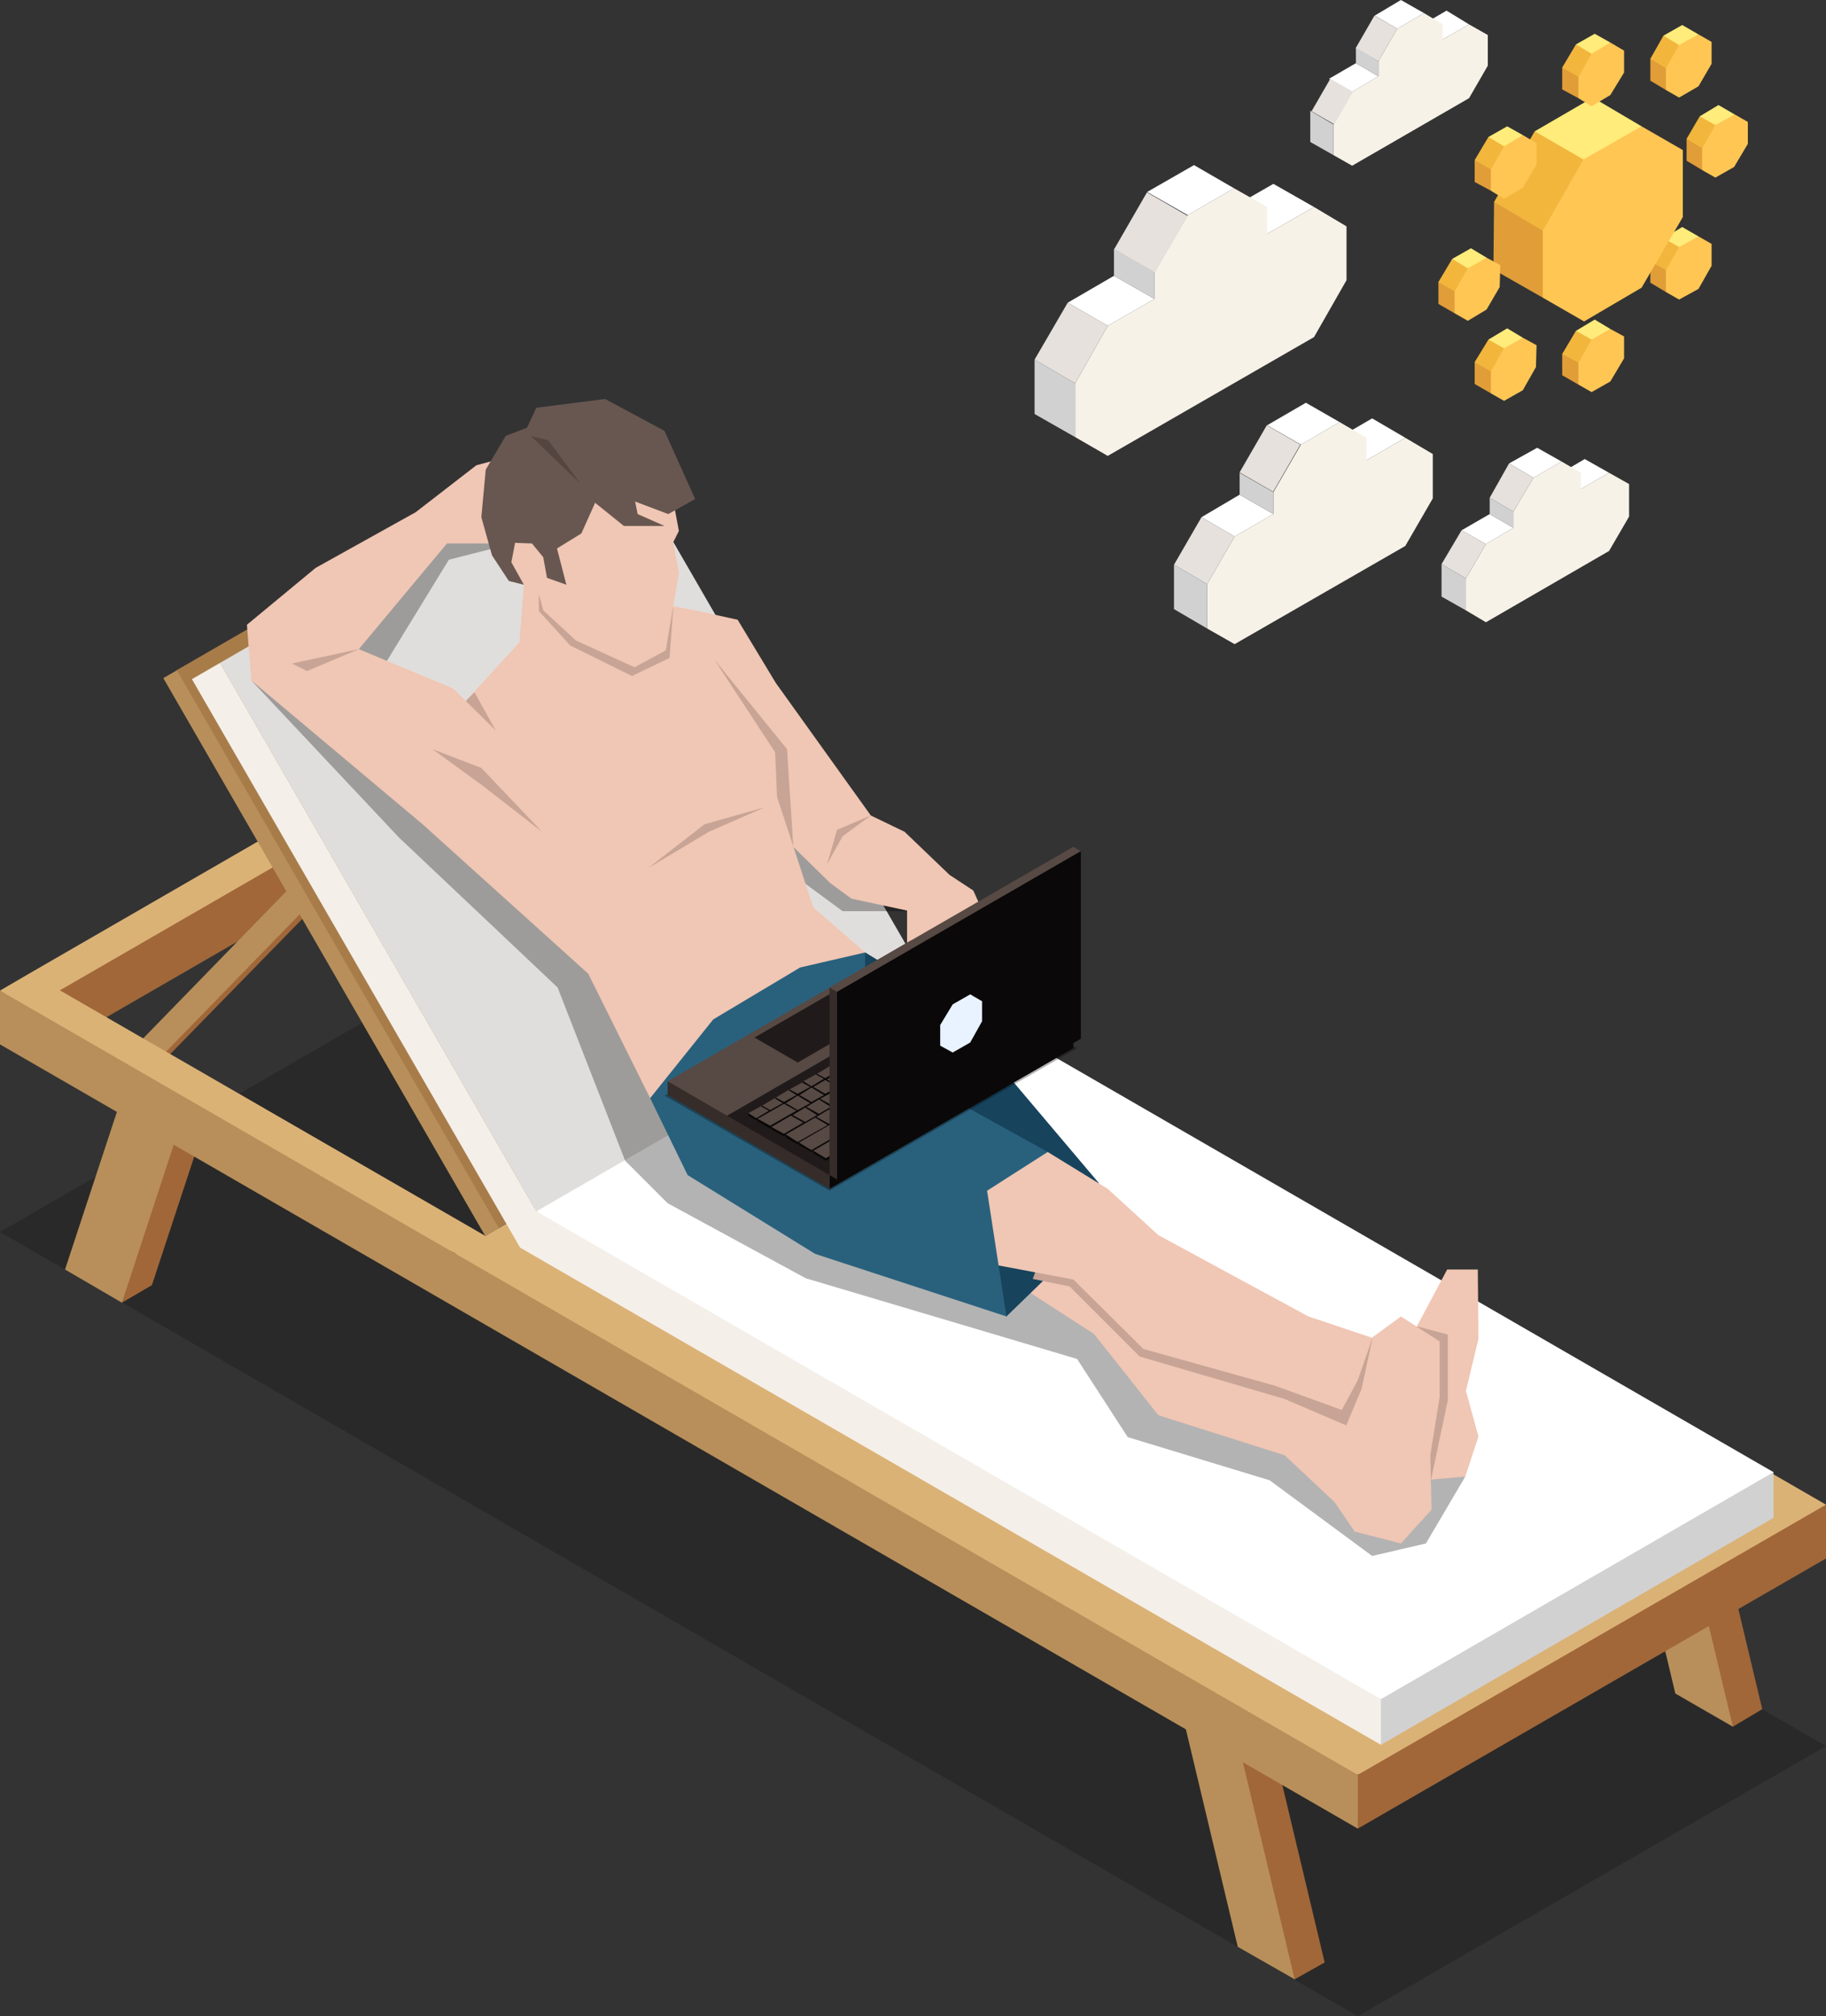 <?xml version="1.0" encoding="UTF-8"?>
<svg id="_レイヤー_1" data-name="レイヤー 1" xmlns="http://www.w3.org/2000/svg" version="1.1" viewBox="0 0 292.1 322.4">
  <rect x="0" y="0" width="292.1" height="322.4" fill="#333333" stroke="none"/>
  <defs>
    <style>
      .cls-1 {
        fill: #b88f5a;
      }

      .cls-1, .cls-2, .cls-3, .cls-4, .cls-5, .cls-6, .cls-7, .cls-8, .cls-9, .cls-10, .cls-11, .cls-12, .cls-13, .cls-14, .cls-15, .cls-16, .cls-17, .cls-18, .cls-19, .cls-20, .cls-21, .cls-22, .cls-23, .cls-24, .cls-25, .cls-26, .cls-27, .cls-28 {
        stroke-width: 0px;
      }

      .cls-2 {
        fill: #685750;
      }

      .cls-3, .cls-24, .cls-26 {
        fill: #000;
      }

      .cls-4 {
        fill: #574943;
      }

      .cls-5 {
        fill: #e8f3ff;
      }

      .cls-6 {
        fill: #29617d;
      }

      .cls-7 {
        fill: #c7a495;
      }

      .cls-8 {
        fill: #f2b63d;
      }

      .cls-9 {
        fill: #f7f2e8;
      }

      .cls-29, .cls-24 {
        opacity: .3;
      }

      .cls-10 {
        fill: #e09d38;
      }

      .cls-11 {
        fill: #e0dedc;
      }

      .cls-12 {
        fill: #e6e1dd;
      }

      .cls-13 {
        fill: #f0c6b4;
      }

      .cls-14 {
        fill: #0a0808;
      }

      .cls-15 {
        fill: #211a1a;
      }

      .cls-16 {
        fill: #17435c;
      }

      .cls-17 {
        fill: #ffc654;
      }

      .cls-18 {
        fill: #a87c49;
      }

      .cls-19 {
        fill: #362c29;
      }

      .cls-20 {
        fill: #fff;
      }

      .cls-21 {
        fill: #ffec7a;
      }

      .cls-22 {
        fill: #dbb276;
      }

      .cls-23 {
        fill: #d1d1d1;
      }

      .cls-25 {
        fill: #544540;
      }

      .cls-26 {
        opacity: .2;
      }

      .cls-27 {
        fill: #f4efe9;
      }

      .cls-28 {
        fill: #a16739;
      }
    </style>
  </defs>
  <polygon class="cls-26" points="292.1 279.2 217.2 322.4 0 197 74.8 153.8 292.1 279.2"/>
  <g>
    <g>
      <g>
        <polygon class="cls-28" points="94.4 165.1 89.6 167.8 88.8 137.3 93.5 134.6 102.7 139.8 94.4 165.1"/>
        <polygon class="cls-1" points="89.6 167.8 80.5 162.5 88.8 137.3 93.5 138.4 97.9 142.6 89.6 167.8"/>
      </g>
      <g>
        <polygon class="cls-28" points="277.2 276.1 281.9 273.3 273.6 238.5 264.5 233.3 259.7 236 277.2 276.1"/>
        <polygon class="cls-1" points="268 270.8 277.2 276.1 268.9 241.3 265.4 237 259.7 236 268 270.8"/>
      </g>
      <g>
        <polygon class="cls-28" points="24.3 205.5 19.5 208.3 18.7 177.8 23.5 175 32.6 180.3 24.3 205.5"/>
        <polygon class="cls-1" points="19.5 208.3 10.4 203 18.7 177.8 23.4 178.9 27.8 183 19.5 208.3"/>
      </g>
      <g>
        <polygon class="cls-28" points="207.1 316.5 211.9 313.8 203.6 279 194.4 273.7 189.7 276.5 207.1 316.5"/>
        <polygon class="cls-1" points="198 311.3 207.1 316.5 198.8 281.7 195.3 277.4 189.7 276.5 198 311.3"/>
      </g>
      <polygon class="cls-1" points="144.3 169.4 74.8 129.3 72.8 120.2 74.8 117.9 144.3 159.1 144.3 169.4"/>
      <g>
        <polygon class="cls-28" points="9.5 167 74.8 129.3 74.8 120.7 54.8 130.5 25.4 147.3 9.5 158.4 9.5 167"/>
        <polygon class="cls-22" points="4.8 155.6 5.1 157.9 9.5 158.4 74.8 120.7 73.8 118.3 70.1 117.9 4.8 155.6"/>
      </g>
      <g>
        <polygon class="cls-28" points="52.1 143.1 26.3 169.5 23.9 170.9 46.6 141.7 49.1 140.3 52.1 143.1"/>
        <polygon class="cls-1" points="49.6 144.5 23.9 170.9 20.9 168.1 46.6 141.7 49.6 144.5"/>
      </g>
      <polygon class="cls-22" points="77.6 197.6 77.2 200 72.8 200.4 48.1 189.1 15.3 168.9 0 158.4 4.8 155.6 77.6 197.6"/>
      <polygon class="cls-22" points="147.7 157.2 147.3 159.5 142.9 159.9 70.1 117.9 74.8 115.2 147.7 157.2"/>
      <polygon class="cls-22" points="292.1 240.6 274.4 254.6 240.5 274.2 217.2 283.8 208.6 281.5 74.9 204.3 72.8 200.4 147.7 157.2 292.1 240.6"/>
      <polygon class="cls-28" points="292.1 249.2 217.2 292.4 214.9 288.2 217.2 283.8 292.1 240.6 292.1 249.2"/>
      <polygon class="cls-1" points="217.2 292.4 0 167 0 158.4 217.2 283.8 217.2 292.4"/>
      <g>
        <polygon class="cls-18" points="79.7 196.4 66.4 176.1 32.6 116.8 28.2 107.2 93.5 69.5 145 158.7 79.7 196.4"/>
        <rect class="cls-1" x="51.7" y="100.9" width="2.5" height="103" transform="translate(-69.1 46.9) rotate(-30)"/>
      </g>
      <g>
        <polygon class="cls-23" points="271 232.4 214.9 261.5 220.9 279 283.7 242.7 283.7 235.4 271 232.4"/>
        <polygon class="cls-11" points="148.6 157.4 122.3 185.8 85.8 193.7 35.2 106 97.9 69.7 148.6 157.4"/>
        <polygon class="cls-20" points="220.9 271.7 196.8 261 101.8 206.7 85.8 193.7 148.6 157.4 283.7 235.4 220.9 271.7"/>
        <polygon class="cls-27" points="85.8 193.7 35.2 106 30.7 108.6 83.2 199.5 220.9 279 220.9 271.7 85.8 193.7"/>
      </g>
    </g>
    <g>
      <g class="cls-29">
        <polygon class="cls-3" points="164.9 191.7 100.1 124.9 40.2 108.8 63.8 133.9 89.2 157.9 100 185.6 106.8 192.4 128.9 204.4 172.3 217.3 180.4 229.8 203.1 236.7 219.5 248.8 228.1 246.8 234.4 236.1 164.9 191.7"/>
        <polygon class="cls-3" points="60.9 107.3 71.8 89.5 82.4 86.8 79.7 81.9 71.7 83.4 50.6 101.5 53 108.1 60.9 107.3"/>
        <polygon class="cls-3" points="148.6 145.7 130.4 130.4 123.5 137.4 134.8 145.7 148.6 145.7"/>
      </g>
      <polygon class="cls-13" points="162.3 205.1 175 213.3 185.3 226.3 205.5 232.7 213.5 240.2 218.8 239.4 221.1 221.6 166.9 191.9 162.3 205.1"/>
      <polygon class="cls-16" points="161 210.5 171.1 200.7 167.6 184.2 153.8 185.6 150.9 204 161 210.5"/>
      <polygon class="cls-16" points="138.4 152.3 151.1 160 175.8 189.2 167.6 192.4 124.8 158.4 138.4 152.3"/>
      <polygon class="cls-7" points="165.2 204.5 171.1 205.7 182.3 216.9 205.5 223.7 224.2 231.7 224.2 221.6 167.6 198.2 165.2 204.5"/>
      <polygon class="cls-13" points="157.9 202 171.7 204.6 182.9 215.7 204 221.6 223.3 228.6 225.7 216 209.3 210.5 185.3 197.5 177.2 190.1 167.6 184.2 154.3 184.4 151.6 193.8 157.9 202"/>
      <polygon class="cls-7" points="219.6 213.8 217.2 220.7 214.3 226.1 217.8 227.4 221.9 217.4 219.6 213.8"/>
      <polygon class="cls-6" points="104 175.6 110 187.9 130.4 200.5 161 210.5 157.9 190.4 167.6 184.2 138.3 168 138.4 152.3 128 151.3 107.7 161.9 104 175.6"/>
      <polygon class="cls-13" points="111.2 97.6 118 99.1 124.1 109.2 139.3 130.4 144.7 133 151.9 139.9 155.7 142.4 160.2 152.5 160.2 159.5 156.7 163.6 152.8 163 150 159.1 148 159.1 145.1 152.1 145.1 145.6 136.2 143.7 132.8 141.2 117.7 126.4 108.6 101 111.2 97.6"/>
      <polygon class="cls-7" points="114.3 105.5 125.9 119.8 126.9 135.4 115 122.9 114.3 105.5"/>
      <polygon class="cls-13" points="83.8 93.5 83.1 102.7 73.4 113.3 67.6 131.8 94.1 155.7 104 175.6 114.1 163 128 154.7 138.4 152.3 130.1 145.1 124.3 127.4 124 120.3 114.3 105.5 111.2 97.6 101.8 95.8 83.8 93.5"/>
      <polygon class="cls-7" points="75.9 110.7 79.3 116.8 74.8 114.5 74.5 112.1 75.9 110.7"/>
      <polygon class="cls-7" points="86.2 95 86.2 97.7 91.2 103.2 101.1 108.1 107.1 105.2 107.7 97.2 86.2 95"/>
      <polygon class="cls-13" points="81 73.1 76.2 74.4 66.5 81.9 66.5 86.5 71.5 86.9 79.8 86.9 81 73.1"/>
      <polygon class="cls-13" points="107.7 80.1 108.6 84.9 107.7 86.7 108.6 91.6 106.5 104 101.5 106.7 92.1 102.4 86.9 97.6 86.2 95 83.8 93.5 80.3 90 79 83 86.6 73.6 106.5 73.6 107.7 80.1"/>
      <polygon class="cls-2" points="86.9 89.1 87.5 92.4 90.6 93.5 89.1 87.7 93 85.3 95.2 80.4 99.8 84.1 106.3 84.1 102 82.2 101.6 80.2 106.9 82.2 111.2 79.8 106.3 68.9 96.8 63.8 85.8 65.2 84.3 68.4 80.9 69.7 77.7 75.1 77 82.7 78.7 88.8 81.4 92.9 83.8 93.5 81.8 89.9 82.4 86.8 85.1 86.9 86.9 89.1"/>
      <polygon class="cls-25" points="84.9 69.7 92.9 77.4 87.7 70.4 84.9 69.7"/>
      <polygon class="cls-13" points="79.7 117.2 72.5 110.1 57.4 103.8 71.5 86.9 66.5 81.9 50.5 90.8 39.5 99.9 40.2 108.8 67.6 131.8 79 129.8 79.7 117.2"/>
      <polygon class="cls-7" points="57.4 103.8 46.7 106.1 49.1 107.3 57.4 103.8"/>
      <polygon class="cls-7" points="69.2 119.8 77 122.8 86.7 133 77.3 125.7 69.2 119.8"/>
      <polygon class="cls-7" points="103.7 138.8 112.7 131.8 122.3 129.1 113.4 133 103.7 138.8"/>
      <g>
        <polygon class="cls-24" points="145.9 152.3 172.3 167.6 132.7 190.4 106.3 175.2 145.9 152.3"/>
        <polygon class="cls-14" points="171.7 167.6 132.7 190.1 132.7 187.9 162 168.1 171.7 165.4 171.7 167.6"/>
        <polygon class="cls-19" points="106.8 175.1 132.7 190.1 132.7 187.9 127.8 182.4 106.8 172.9 106.8 175.1"/>
        <polygon class="cls-15" points="116.3 178.4 155.2 155.9 171.7 165.4 132.7 187.9 116.3 178.4"/>
        <polygon class="cls-4" points="116.3 178.4 155.2 155.9 145.7 150.4 106.8 172.9 116.3 178.4"/>
        <polygon class="cls-15" points="127.6 169.9 140.6 162.4 133.7 158.4 120.7 165.9 127.6 169.9"/>
        <g>
          <polygon class="cls-14" points="142.5 179.5 144.5 178.4 142.5 177.3 140.6 178.4 142.5 179.5"/>
          <polygon class="cls-14" points="140.3 180.8 142.3 179.7 140.3 178.5 138.4 179.7 140.3 180.8"/>
          <polygon class="cls-14" points="144.7 178.3 155.6 172 153.6 170.9 142.7 177.1 144.7 178.3"/>
          <polygon class="cls-14" points="138.2 182.1 140.1 180.9 138.2 179.8 136.2 180.9 138.2 182.1"/>
          <polygon class="cls-14" points="132.1 185.6 138 182.2 136 181 130.1 184.4 132.1 185.6"/>
          <polygon class="cls-14" points="160.1 169.4 162.1 168.2 160.1 167.1 158.2 168.2 160.1 169.4"/>
          <polygon class="cls-14" points="158 170.6 159.9 169.5 158 168.4 156 169.5 158 170.6"/>
          <polygon class="cls-14" points="162.3 168.1 164.9 166.6 162.9 165.5 160.4 167 162.3 168.1"/>
          <polygon class="cls-14" points="155.8 171.9 157.7 170.8 155.8 169.6 153.8 170.8 155.8 171.9"/>
          <polygon class="cls-14" points="140.2 178.2 142.2 177.1 140.2 176 138.3 177.1 140.2 178.2"/>
          <polygon class="cls-14" points="138.1 179.5 140 178.3 138.1 177.2 136.1 178.3 138.1 179.5"/>
          <polygon class="cls-14" points="135.9 180.7 137.8 179.6 135.9 178.5 133.9 179.6 135.9 180.7"/>
          <polygon class="cls-14" points="129.8 184.2 135.7 180.8 133.7 179.7 127.8 183.1 129.8 184.2"/>
          <polygon class="cls-14" points="146.8 174.4 148.8 173.3 146.8 172.1 144.9 173.3 146.8 174.4"/>
          <polygon class="cls-14" points="144.6 175.7 146.6 174.6 144.6 173.4 142.6 174.6 144.6 175.7"/>
          <polygon class="cls-14" points="142.4 176.9 144.4 175.8 142.4 174.7 140.5 175.8 142.4 176.9"/>
          <polygon class="cls-14" points="155.7 169.3 157.7 168.2 155.7 167 153.7 168.2 155.7 169.3"/>
          <polygon class="cls-14" points="153.5 170.6 155.5 169.4 153.5 168.3 151.5 169.4 153.5 170.6"/>
          <polygon class="cls-14" points="151.3 171.8 153.3 170.7 151.3 169.6 149.3 170.7 151.3 171.8"/>
          <polygon class="cls-14" points="149.1 173.1 151.1 172 149.1 170.8 147.1 172 149.1 173.1"/>
          <polygon class="cls-14" points="139.2 176.3 141.2 175.2 139.2 174 137.2 175.2 139.2 176.3"/>
          <polygon class="cls-14" points="137 177.6 139 176.5 137 175.3 135 176.5 137 177.6"/>
          <polygon class="cls-14" points="134.8 178.8 136.8 177.7 134.8 176.6 132.8 177.7 134.8 178.8"/>
          <polygon class="cls-14" points="132.6 180.1 134.6 179 132.6 177.8 130.6 179 132.6 180.1"/>
          <polygon class="cls-14" points="127.6 183 132.4 180.3 130.4 179.1 125.7 181.9 127.6 183"/>
          <polygon class="cls-14" points="145.8 172.5 147.7 171.4 145.8 170.2 143.8 171.4 145.8 172.5"/>
          <polygon class="cls-14" points="143.6 173.8 145.5 172.6 143.6 171.5 141.6 172.6 143.6 173.8"/>
          <polygon class="cls-14" points="141.4 175.1 143.3 173.9 141.4 172.8 139.4 173.9 141.4 175.1"/>
          <polygon class="cls-14" points="154.6 167.4 156.6 166.3 154.6 165.1 152.6 166.3 154.6 167.4"/>
          <polygon class="cls-14" points="152.4 168.7 154.4 167.5 152.4 166.4 150.5 167.5 152.4 168.7"/>
          <polygon class="cls-14" points="150.2 169.9 152.2 168.8 150.2 167.7 148.3 168.8 150.2 169.9"/>
          <polygon class="cls-14" points="148 171.2 150 170.1 148 168.9 146.1 170.1 148 171.2"/>
          <polygon class="cls-14" points="137.5 174.7 139.5 173.6 137.5 172.4 135.6 173.6 137.5 174.7"/>
          <polygon class="cls-14" points="135.4 176 137.3 174.9 135.4 173.7 133.4 174.9 135.4 176"/>
          <polygon class="cls-14" points="133.2 177.3 135.2 176.1 133.2 175 131.2 176.1 133.2 177.3"/>
          <polygon class="cls-14" points="131 178.5 132.9 177.4 131 176.2 129 177.4 131 178.5"/>
          <polygon class="cls-14" points="128.8 179.8 130.7 178.7 128.8 177.5 126.8 178.7 128.8 179.8"/>
          <polygon class="cls-14" points="125.4 181.7 128.5 179.9 126.5 178.8 123.4 180.6 125.4 181.7"/>
          <polygon class="cls-14" points="144.1 170.9 146.1 169.8 144.1 168.6 142.2 169.8 144.1 170.9"/>
          <polygon class="cls-14" points="141.9 172.2 143.9 171 141.9 169.9 140 171 141.9 172.2"/>
          <polygon class="cls-14" points="139.7 173.5 141.7 172.3 139.7 171.2 137.8 172.3 139.7 173.5"/>
          <polygon class="cls-14" points="153 165.8 154.9 164.7 153 163.5 151 164.7 153 165.8"/>
          <polygon class="cls-14" points="155.2 164.6 158.2 162.8 156.2 161.6 153.2 163.4 155.2 164.6"/>
          <polygon class="cls-14" points="156.8 166.1 160.4 164 158.5 162.9 154.8 165 156.8 166.1"/>
          <polygon class="cls-14" points="157.9 168 162.6 165.3 160.6 164.2 155.9 166.9 157.9 168"/>
          <polygon class="cls-14" points="150.8 167.1 152.8 165.9 150.8 164.8 148.8 165.9 150.8 167.1"/>
          <polygon class="cls-14" points="148.6 168.3 150.6 167.2 148.6 166.1 146.6 167.2 148.6 168.3"/>
          <polygon class="cls-14" points="146.4 169.6 148.4 168.5 146.4 167.3 144.4 168.5 146.4 169.6"/>
          <polygon class="cls-14" points="136.4 172.8 138.4 171.7 136.4 170.5 134.4 171.7 136.4 172.8"/>
          <polygon class="cls-14" points="134.2 174.1 136.2 172.9 134.2 171.8 132.3 172.9 134.2 174.1"/>
          <polygon class="cls-14" points="132 175.4 134 174.2 132 173.1 130.1 174.2 132 175.4"/>
          <polygon class="cls-14" points="129.8 176.6 131.8 175.5 129.8 174.4 127.9 175.5 129.8 176.6"/>
          <polygon class="cls-14" points="127.6 177.9 129.6 176.8 127.6 175.6 125.7 176.8 127.6 177.9"/>
          <polygon class="cls-14" points="123.2 180.5 127.4 178 125.4 176.9 121.2 179.3 123.2 180.5"/>
          <rect class="cls-14" x="121.2" y="178.9" width=".7" height=".4"/>
          <rect class="cls-14" x="119.7" y="178" width=".7" height=".4"/>
          <rect class="cls-14" x="121.9" y="176.8" width=".7" height=".4"/>
          <rect class="cls-14" x="123.4" y="180.2" width=".7" height=".4"/>
          <rect class="cls-14" x="125.7" y="181.4" width=".7" height=".4"/>
          <rect class="cls-14" x="127.8" y="182.7" width=".7" height=".4"/>
          <rect class="cls-14" x="130.1" y="184" width=".7" height=".4"/>
          <rect class="cls-14" x="137.3" y="181.8" width=".7" height=".4"/>
          <g>
            <rect class="cls-14" x="139.5" y="180.5" width=".7" height=".4"/>
            <rect class="cls-14" x="136.2" y="180.5" width=".7" height=".4"/>
          </g>
          <g>
            <rect class="cls-14" x="137.2" y="179.2" width=".7" height=".4"/>
            <rect class="cls-14" x="133.9" y="179.2" width=".7" height=".4"/>
          </g>
          <g>
            <rect class="cls-14" x="133.9" y="178.6" width=".7" height=".4"/>
            <rect class="cls-14" x="130.6" y="178.6" width=".7" height=".4"/>
          </g>
          <g>
            <rect class="cls-14" x="130.1" y="178.3" width=".7" height=".4"/>
            <rect class="cls-14" x="126.8" y="178.3" width=".7" height=".4"/>
          </g>
          <g>
            <rect class="cls-14" x="128.9" y="176.4" width=".7" height=".4"/>
            <rect class="cls-14" x="125.7" y="176.4" width=".7" height=".4"/>
          </g>
          <g>
            <rect class="cls-14" x="132.3" y="177" width=".7" height=".4"/>
            <rect class="cls-14" x="129" y="177" width=".7" height=".4"/>
          </g>
          <g>
            <rect class="cls-14" x="136.1" y="177.3" width=".7" height=".4"/>
            <rect class="cls-14" x="132.8" y="177.3" width=".7" height=".4"/>
          </g>
          <g>
            <rect class="cls-14" x="139.4" y="177.9" width=".7" height=".4"/>
            <rect class="cls-14" x="136.1" y="177.9" width=".7" height=".4"/>
          </g>
          <g>
            <rect class="cls-14" x="141.6" y="179.3" width=".7" height=".4"/>
            <rect class="cls-14" x="138.4" y="179.3" width=".7" height=".4"/>
          </g>
          <g>
            <rect class="cls-14" x="143.8" y="178" width=".7" height=".4"/>
            <rect class="cls-14" x="140.6" y="178" width=".7" height=".4"/>
          </g>
          <g>
            <rect class="cls-14" x="141.6" y="176.7" width=".7" height=".4"/>
            <rect class="cls-14" x="138.3" y="176.7" width=".7" height=".4"/>
          </g>
          <g>
            <rect class="cls-14" x="140.5" y="174.8" width=".7" height=".4"/>
            <rect class="cls-14" x="137.2" y="174.8" width=".7" height=".4"/>
          </g>
          <g>
            <rect class="cls-14" x="138.9" y="173.2" width=".7" height=".4"/>
            <rect class="cls-14" x="135.6" y="173.2" width=".7" height=".4"/>
          </g>
          <g>
            <rect class="cls-14" x="133.3" y="173.8" width=".7" height=".4"/>
            <rect class="cls-14" x="130.1" y="173.8" width=".7" height=".4"/>
          </g>
          <g>
            <rect class="cls-14" x="135.5" y="172.6" width=".7" height=".4"/>
            <rect class="cls-14" x="132.3" y="172.6" width=".7" height=".4"/>
          </g>
          <g>
            <rect class="cls-14" x="142.7" y="173.5" width=".7" height=".4"/>
            <rect class="cls-14" x="139.4" y="173.5" width=".7" height=".4"/>
          </g>
          <g>
            <rect class="cls-14" x="145.9" y="174.1" width=".7" height=".4"/>
            <rect class="cls-14" x="142.6" y="174.1" width=".7" height=".4"/>
          </g>
          <g>
            <rect class="cls-14" x="148.1" y="172.9" width=".7" height=".4"/>
            <rect class="cls-14" x="144.9" y="172.9" width=".7" height=".4"/>
          </g>
          <g>
            <rect class="cls-14" x="150.4" y="171.6" width=".7" height=".4"/>
            <rect class="cls-14" x="147.1" y="171.6" width=".7" height=".4"/>
          </g>
          <g>
            <rect class="cls-14" x="152.6" y="170.3" width=".7" height=".4"/>
            <rect class="cls-14" x="149.3" y="170.3" width=".7" height=".4"/>
          </g>
          <g>
            <rect class="cls-14" x="154.8" y="169" width=".7" height=".4"/>
            <rect class="cls-14" x="151.5" y="169" width=".7" height=".4"/>
          </g>
          <g>
            <rect class="cls-14" x="157" y="167.8" width=".7" height=".4"/>
            <rect class="cls-14" x="153.7" y="167.8" width=".7" height=".4"/>
          </g>
          <g>
            <rect class="cls-14" x="155.9" y="165.9" width=".7" height=".4"/>
            <rect class="cls-14" x="152.6" y="165.9" width=".7" height=".4"/>
          </g>
          <g>
            <rect class="cls-14" x="153.7" y="167.1" width=".7" height=".4"/>
            <rect class="cls-14" x="150.5" y="167.1" width=".7" height=".4"/>
          </g>
          <g>
            <rect class="cls-14" x="151.5" y="168.4" width=".7" height=".4"/>
            <rect class="cls-14" x="148.3" y="168.4" width=".7" height=".4"/>
          </g>
          <g>
            <rect class="cls-14" x="149.3" y="169.7" width=".7" height=".4"/>
            <rect class="cls-14" x="146.1" y="169.7" width=".7" height=".4"/>
          </g>
          <g>
            <rect class="cls-14" x="145.4" y="169.4" width=".7" height=".4"/>
            <rect class="cls-14" x="142.2" y="169.4" width=".7" height=".4"/>
          </g>
          <g>
            <rect class="cls-14" x="147.7" y="168.1" width=".7" height=".4"/>
            <rect class="cls-14" x="144.4" y="168.1" width=".7" height=".4"/>
          </g>
          <g>
            <rect class="cls-14" x="149.9" y="166.8" width=".7" height=".4"/>
            <rect class="cls-14" x="146.6" y="166.8" width=".7" height=".4"/>
          </g>
          <g>
            <rect class="cls-14" x="143.2" y="170.7" width=".7" height=".4"/>
            <rect class="cls-14" x="140" y="170.7" width=".7" height=".4"/>
          </g>
          <g>
            <rect class="cls-14" x="147.1" y="171" width=".7" height=".4"/>
            <rect class="cls-14" x="143.8" y="171" width=".7" height=".4"/>
          </g>
          <g>
            <rect class="cls-14" x="141" y="171.9" width=".7" height=".4"/>
            <rect class="cls-14" x="137.8" y="171.9" width=".7" height=".4"/>
          </g>
          <g>
            <rect class="cls-14" x="137.7" y="171.3" width=".7" height=".4"/>
            <rect class="cls-14" x="134.4" y="171.3" width=".7" height=".4"/>
          </g>
          <g>
            <rect class="cls-14" x="139.9" y="170" width=".7" height=".4"/>
            <rect class="cls-14" x="136.6" y="170" width=".7" height=".4"/>
          </g>
          <g>
            <rect class="cls-14" x="142.1" y="168.8" width=".7" height=".4"/>
            <rect class="cls-14" x="138.8" y="168.8" width=".7" height=".4"/>
          </g>
          <g>
            <rect class="cls-14" x="144.3" y="167.5" width=".7" height=".4"/>
            <rect class="cls-14" x="141.1" y="167.5" width=".7" height=".4"/>
          </g>
          <g>
            <rect class="cls-14" x="146.6" y="166.2" width=".7" height=".4"/>
            <rect class="cls-14" x="143.3" y="166.2" width=".7" height=".4"/>
          </g>
          <g>
            <rect class="cls-14" x="148.8" y="164.9" width=".7" height=".4"/>
            <rect class="cls-14" x="145.5" y="164.9" width=".7" height=".4"/>
          </g>
          <g>
            <rect class="cls-14" x="151" y="163.7" width=".7" height=".4"/>
            <rect class="cls-14" x="147.7" y="163.7" width=".7" height=".4"/>
          </g>
          <g>
            <rect class="cls-14" x="153.2" y="162.4" width=".7" height=".4"/>
            <rect class="cls-14" x="149.9" y="162.4" width=".7" height=".4"/>
          </g>
          <g>
            <rect class="cls-14" x="155.4" y="161.1" width=".7" height=".4"/>
            <rect class="cls-14" x="152.1" y="161.1" width=".7" height=".4"/>
          </g>
          <g>
            <rect class="cls-14" x="154.3" y="164.3" width=".7" height=".4"/>
            <rect class="cls-14" x="151" y="164.3" width=".7" height=".4"/>
          </g>
          <g>
            <rect class="cls-14" x="152.1" y="165.5" width=".7" height=".4"/>
            <rect class="cls-14" x="148.8" y="165.5" width=".7" height=".4"/>
          </g>
          <g>
            <rect class="cls-14" x="144.9" y="172.2" width=".7" height=".4"/>
            <rect class="cls-14" x="141.6" y="172.2" width=".7" height=".4"/>
          </g>
          <g>
            <rect class="cls-14" x="136.7" y="174.4" width=".7" height=".4"/>
            <rect class="cls-14" x="133.4" y="174.4" width=".7" height=".4"/>
          </g>
          <g>
            <rect class="cls-14" x="143.7" y="175.4" width=".7" height=".4"/>
            <rect class="cls-14" x="140.5" y="175.4" width=".7" height=".4"/>
          </g>
          <g>
            <rect class="cls-14" x="157.1" y="170.4" width=".7" height=".4"/>
            <rect class="cls-14" x="153.8" y="170.4" width=".7" height=".4"/>
          </g>
          <g>
            <rect class="cls-14" x="159.3" y="169.1" width=".7" height=".4"/>
            <rect class="cls-14" x="156" y="169.1" width=".7" height=".4"/>
          </g>
          <g>
            <rect class="cls-14" x="161.5" y="167.8" width=".7" height=".4"/>
            <rect class="cls-14" x="158.2" y="167.8" width=".7" height=".4"/>
          </g>
          <g>
            <rect class="cls-14" x="164.2" y="166.2" width=".7" height=".4"/>
            <rect class="cls-14" x="161.9" y="164.9" width=".7" height=".4"/>
            <rect class="cls-14" x="155.9" y="166.5" width=".7" height=".4"/>
            <rect class="cls-14" x="154.8" y="164.6" width=".7" height=".4"/>
            <rect class="cls-14" x="159.7" y="163.7" width=".7" height=".4"/>
            <rect class="cls-14" x="157.6" y="162.4" width=".7" height=".4"/>
            <rect class="cls-14" x="153.2" y="163" width=".7" height=".4"/>
            <rect class="cls-14" x="154.9" y="171.6" width=".7" height=".4"/>
            <rect class="cls-14" x="142.7" y="176.7" width=".7" height=".4"/>
            <rect class="cls-14" x="160.4" y="166.6" width=".7" height=".4"/>
          </g>
          <g>
            <rect class="cls-14" x="138.3" y="176" width=".7" height=".4"/>
            <rect class="cls-14" x="135" y="176" width=".7" height=".4"/>
          </g>
          <g>
            <rect class="cls-14" x="134.5" y="175.7" width=".7" height=".4"/>
            <rect class="cls-14" x="131.2" y="175.7" width=".7" height=".4"/>
          </g>
          <g>
            <rect class="cls-14" x="131.1" y="175.1" width=".7" height=".4"/>
            <rect class="cls-14" x="127.9" y="175.1" width=".7" height=".4"/>
          </g>
          <rect class="cls-14" x="135" y="180.5" width=".7" height=".4"/>
          <rect class="cls-14" x="131.7" y="179.9" width=".7" height=".4"/>
          <rect class="cls-14" x="127.8" y="179.5" width=".7" height=".4"/>
          <rect class="cls-14" x="126.7" y="177.6" width=".7" height=".4"/>
          <rect class="cls-14" x="122.3" y="177.6" width=".7" height=".4"/>
          <rect class="cls-14" x="124.5" y="176.4" width=".7" height=".4"/>
          <rect class="cls-14" x="124.1" y="175.5" width=".7" height=".4"/>
          <rect class="cls-14" x="126.7" y="175.1" width=".7" height=".4"/>
          <rect class="cls-14" x="126.3" y="174.2" width=".7" height=".4"/>
          <rect class="cls-14" x="128.9" y="173.8" width=".7" height=".4"/>
          <rect class="cls-14" x="128.5" y="172.9" width=".7" height=".4"/>
          <rect class="cls-14" x="131.1" y="172.5" width=".7" height=".4"/>
          <rect class="cls-14" x="130.7" y="171.7" width=".7" height=".4"/>
          <rect class="cls-14" x="133.3" y="171.3" width=".7" height=".4"/>
          <rect class="cls-14" x="132.9" y="170.4" width=".7" height=".4"/>
          <rect class="cls-14" x="135.5" y="170" width=".7" height=".4"/>
          <rect class="cls-14" x="135.1" y="169.1" width=".7" height=".4"/>
          <rect class="cls-14" x="137.7" y="168.7" width=".7" height=".4"/>
          <rect class="cls-14" x="137.3" y="167.9" width=".7" height=".4"/>
          <rect class="cls-14" x="139.9" y="167.5" width=".7" height=".4"/>
          <rect class="cls-14" x="139.5" y="166.6" width=".7" height=".4"/>
          <rect class="cls-14" x="142.1" y="166.2" width=".7" height=".4"/>
          <rect class="cls-14" x="141.8" y="165.3" width=".7" height=".4"/>
          <rect class="cls-14" x="144.4" y="164.9" width=".7" height=".4"/>
          <rect class="cls-14" x="144" y="164" width=".7" height=".4"/>
          <rect class="cls-14" x="146.5" y="163.6" width=".7" height=".4"/>
          <rect class="cls-14" x="146.1" y="162.7" width=".7" height=".4"/>
          <rect class="cls-14" x="148.7" y="162.3" width=".7" height=".4"/>
          <rect class="cls-14" x="148.3" y="161.5" width=".7" height=".4"/>
          <rect class="cls-14" x="150.9" y="161.1" width=".7" height=".4"/>
          <rect class="cls-14" x="150.5" y="160.2" width=".7" height=".4"/>
          <rect class="cls-14" x="153.1" y="159.8" width=".7" height=".4"/>
          <polygon class="cls-14" points="143 169 145 167.9 143 166.7 141.1 167.9 143 169"/>
          <polygon class="cls-14" points="140.8 170.3 142.8 169.1 140.8 168 138.8 169.1 140.8 170.3"/>
          <polygon class="cls-14" points="138.6 171.6 140.6 170.4 138.6 169.3 136.6 170.4 138.6 171.6"/>
          <polygon class="cls-14" points="151.8 163.9 153.8 162.8 151.8 161.6 149.9 162.8 151.8 163.9"/>
          <polygon class="cls-14" points="149.7 165.2 151.6 164 149.7 162.9 147.7 164 149.7 165.2"/>
          <polygon class="cls-14" points="154 162.6 156 161.5 154 160.4 152.1 161.5 154 162.6"/>
          <polygon class="cls-14" points="147.5 166.4 149.4 165.3 147.5 164.2 145.5 165.3 147.5 166.4"/>
          <polygon class="cls-14" points="145.3 167.7 147.2 166.6 145.3 165.4 143.3 166.6 145.3 167.7"/>
          <polygon class="cls-14" points="134.2 171.5 136.2 170.4 134.9 169.7 132.9 170.8 134.2 171.5"/>
          <polygon class="cls-14" points="132 172.8 134 171.7 132.7 170.9 130.7 172.1 132 172.8"/>
          <polygon class="cls-14" points="129.8 174.1 131.8 172.9 130.5 172.2 128.5 173.3 129.8 174.1"/>
          <polygon class="cls-14" points="127.6 175.3 129.6 174.2 128.3 173.5 126.3 174.6 127.6 175.3"/>
          <polygon class="cls-14" points="125.4 176.6 127.4 175.5 126.1 174.7 124.1 175.9 125.4 176.6"/>
          <polygon class="cls-14" points="123.2 177.9 125.2 176.8 123.9 176 121.9 177.1 123.2 177.9"/>
          <polygon class="cls-14" points="121 179.2 123 178 121.7 177.3 119.7 178.4 121 179.2"/>
          <polygon class="cls-14" points="140.8 167.7 142.8 166.6 141.5 165.9 139.5 167 140.8 167.7"/>
          <polygon class="cls-14" points="138.6 169 140.5 167.9 139.3 167.1 137.3 168.3 138.6 169"/>
          <polygon class="cls-14" points="136.4 170.3 138.4 169.1 137.1 168.4 135.1 169.5 136.4 170.3"/>
          <polygon class="cls-14" points="149.6 162.6 151.6 161.5 150.3 160.7 148.3 161.9 149.6 162.6"/>
          <polygon class="cls-14" points="147.4 163.9 149.4 162.8 148.1 162 146.1 163.2 147.4 163.9"/>
          <polygon class="cls-14" points="151.8 161.4 153.8 160.2 152.5 159.5 150.5 160.6 151.8 161.4"/>
          <polygon class="cls-14" points="145.2 165.2 147.2 164 145.9 163.3 144 164.4 145.2 165.2"/>
          <polygon class="cls-14" points="143.1 166.4 145 165.3 143.7 164.6 141.8 165.7 143.1 166.4"/>
          <polygon class="cls-4" points="142.5 179.1 144.5 178 142.5 176.9 140.6 178 142.5 179.1"/>
          <polygon class="cls-4" points="140.3 180.4 142.3 179.3 140.3 178.1 138.4 179.3 140.3 180.4"/>
          <polygon class="cls-4" points="144.7 177.9 155.6 171.6 153.6 170.4 142.7 176.7 144.7 177.9"/>
          <polygon class="cls-4" points="138.2 181.7 140.1 180.5 138.2 179.4 136.2 180.5 138.2 181.7"/>
          <polygon class="cls-4" points="132.1 185.2 138 181.8 136 180.6 130.1 184 132.1 185.2"/>
          <polygon class="cls-4" points="160.1 169 162.1 167.8 160.1 166.7 158.2 167.8 160.1 169"/>
          <polygon class="cls-4" points="158 170.2 159.9 169.1 158 168 156 169.1 158 170.2"/>
          <polygon class="cls-4" points="162.3 167.7 164.9 166.2 162.9 165.1 160.4 166.6 162.3 167.7"/>
          <polygon class="cls-4" points="155.8 171.5 157.7 170.4 155.8 169.2 153.8 170.4 155.8 171.5"/>
          <polygon class="cls-4" points="140.2 177.8 142.2 176.7 140.2 175.5 138.3 176.7 140.2 177.8"/>
          <polygon class="cls-4" points="138.1 179.1 140 177.9 138.1 176.8 136.1 177.9 138.1 179.1"/>
          <polygon class="cls-4" points="135.9 180.4 137.8 179.2 135.9 178.1 133.9 179.2 135.9 180.4"/>
          <polygon class="cls-4" points="129.8 183.9 135.7 180.5 133.7 179.3 127.8 182.7 129.8 183.9"/>
          <polygon class="cls-4" points="146.8 174 148.8 172.9 146.8 171.7 144.9 172.9 146.8 174"/>
          <polygon class="cls-4" points="144.6 175.3 146.6 174.1 144.6 173 142.6 174.1 144.6 175.3"/>
          <polygon class="cls-4" points="142.4 176.6 144.4 175.4 142.4 174.3 140.5 175.4 142.4 176.6"/>
          <polygon class="cls-4" points="155.7 168.9 157.7 167.8 155.7 166.6 153.7 167.8 155.7 168.9"/>
          <polygon class="cls-4" points="153.5 170.2 155.5 169 153.5 167.9 151.5 169 153.5 170.2"/>
          <polygon class="cls-4" points="151.3 171.4 153.3 170.3 151.3 169.2 149.3 170.3 151.3 171.4"/>
          <polygon class="cls-4" points="149.1 172.7 151.1 171.6 149.1 170.4 147.1 171.6 149.1 172.7"/>
          <polygon class="cls-4" points="139.2 175.9 141.2 174.8 139.2 173.6 137.2 174.8 139.2 175.9"/>
          <polygon class="cls-4" points="137 177.2 139 176 137 174.9 135 176 137 177.2"/>
          <polygon class="cls-4" points="134.8 178.4 136.8 177.3 134.8 176.2 132.8 177.3 134.8 178.4"/>
          <polygon class="cls-4" points="132.6 179.7 134.6 178.6 132.6 177.4 130.6 178.6 132.6 179.7"/>
          <polygon class="cls-4" points="127.6 182.6 132.4 179.9 130.4 178.7 125.7 181.4 127.6 182.6"/>
          <polygon class="cls-4" points="145.8 172.1 147.7 171 145.8 169.8 143.8 171 145.8 172.1"/>
          <polygon class="cls-4" points="143.6 173.4 145.5 172.2 143.6 171.1 141.6 172.2 143.6 173.4"/>
          <polygon class="cls-4" points="141.4 174.7 143.3 173.5 141.4 172.4 139.4 173.5 141.4 174.7"/>
          <polygon class="cls-4" points="154.6 167 156.6 165.9 154.6 164.7 152.6 165.9 154.6 167"/>
          <polygon class="cls-4" points="152.4 168.3 154.4 167.1 152.4 166 150.5 167.1 152.4 168.3"/>
          <polygon class="cls-4" points="150.2 169.5 152.2 168.4 150.2 167.3 148.3 168.4 150.2 169.5"/>
          <polygon class="cls-4" points="148 170.8 150 169.7 148 168.5 146.1 169.7 148 170.8"/>
          <polygon class="cls-4" points="137.5 174.3 139.5 173.2 137.5 172 135.6 173.2 137.5 174.3"/>
          <polygon class="cls-4" points="135.4 175.6 137.3 174.4 135.4 173.3 133.4 174.4 135.4 175.6"/>
          <polygon class="cls-4" points="133.2 176.8 135.2 175.7 133.2 174.6 131.2 175.7 133.2 176.8"/>
          <polygon class="cls-4" points="131 178.1 132.9 177 131 175.8 129 177 131 178.1"/>
          <polygon class="cls-4" points="128.8 179.4 130.7 178.3 128.8 177.1 126.8 178.3 128.8 179.4"/>
          <polygon class="cls-4" points="125.4 181.3 128.5 179.5 126.5 178.4 123.4 180.2 125.4 181.3"/>
          <polygon class="cls-4" points="144.1 170.5 146.1 169.4 144.1 168.2 142.2 169.4 144.1 170.5"/>
          <polygon class="cls-4" points="141.9 171.8 143.9 170.7 141.9 169.5 140 170.7 141.9 171.8"/>
          <polygon class="cls-4" points="139.7 173.1 141.7 171.9 139.7 170.8 137.8 171.9 139.7 173.1"/>
          <polygon class="cls-4" points="153 165.4 154.9 164.3 153 163.1 151 164.3 153 165.4"/>
          <polygon class="cls-4" points="155.2 164.2 158.2 162.4 156.2 161.2 153.2 163 155.2 164.2"/>
          <polygon class="cls-4" points="156.8 165.7 160.4 163.7 158.5 162.5 154.8 164.6 156.8 165.7"/>
          <polygon class="cls-4" points="157.9 167.7 162.6 164.9 160.6 163.8 155.9 166.5 157.9 167.7"/>
          <polygon class="cls-4" points="150.8 166.7 152.8 165.5 150.8 164.4 148.8 165.5 150.8 166.7"/>
          <polygon class="cls-4" points="148.6 167.9 150.6 166.8 148.6 165.7 146.6 166.8 148.6 167.9"/>
          <polygon class="cls-4" points="146.4 169.2 148.4 168.1 146.4 166.9 144.4 168.1 146.4 169.2"/>
          <polygon class="cls-4" points="136.4 172.4 138.4 171.3 136.4 170.2 134.4 171.3 136.4 172.4"/>
          <polygon class="cls-4" points="134.2 173.7 136.2 172.6 134.2 171.4 132.3 172.6 134.2 173.7"/>
          <polygon class="cls-4" points="132 174.9 134 173.8 132 172.7 130.1 173.8 132 174.9"/>
          <polygon class="cls-4" points="129.8 176.2 131.8 175.1 129.8 173.9 127.9 175.1 129.8 176.2"/>
          <polygon class="cls-4" points="127.6 177.5 129.6 176.4 127.6 175.2 125.7 176.4 127.6 177.5"/>
          <polygon class="cls-4" points="123.2 180 127.4 177.6 125.4 176.5 121.2 178.9 123.2 180"/>
          <polygon class="cls-4" points="143 168.6 145 167.5 143 166.3 141.1 167.5 143 168.6"/>
          <polygon class="cls-4" points="140.8 169.9 142.8 168.8 140.8 167.6 138.8 168.8 140.8 169.9"/>
          <polygon class="cls-4" points="138.6 171.2 140.6 170 138.6 168.9 136.6 170 138.6 171.2"/>
          <polygon class="cls-4" points="151.8 163.5 153.8 162.4 151.8 161.2 149.9 162.4 151.8 163.5"/>
          <polygon class="cls-4" points="149.7 164.8 151.6 163.7 149.7 162.5 147.7 163.7 149.7 164.8"/>
          <polygon class="cls-4" points="154 162.3 156 161.1 154 160 152.1 161.1 154 162.3"/>
          <polygon class="cls-4" points="147.5 166 149.4 164.9 147.5 163.8 145.5 164.9 147.5 166"/>
          <polygon class="cls-4" points="145.3 167.3 147.2 166.2 145.3 165 143.3 166.2 145.3 167.3"/>
          <polygon class="cls-4" points="134.2 171.1 136.2 170 134.9 169.3 132.9 170.4 134.2 171.1"/>
          <polygon class="cls-4" points="132 172.4 134 171.3 132.7 170.5 130.7 171.7 132 172.4"/>
          <polygon class="cls-4" points="129.8 173.7 131.8 172.5 130.5 171.8 128.5 172.9 129.8 173.7"/>
          <polygon class="cls-4" points="127.6 174.9 129.6 173.8 128.3 173.1 126.3 174.2 127.6 174.9"/>
          <polygon class="cls-4" points="125.4 176.2 127.4 175.1 126.1 174.3 124.1 175.5 125.4 176.2"/>
          <polygon class="cls-4" points="123.2 177.5 125.2 176.4 123.9 175.6 121.9 176.8 123.2 177.5"/>
          <polygon class="cls-4" points="121 178.8 123 177.6 121.7 176.9 119.7 178 121 178.8"/>
          <polygon class="cls-4" points="140.8 167.3 142.8 166.2 141.5 165.4 139.5 166.6 140.8 167.3"/>
          <polygon class="cls-4" points="138.6 168.6 140.5 167.5 139.3 166.7 137.3 167.9 138.6 168.6"/>
          <polygon class="cls-4" points="136.4 169.9 138.4 168.7 137.1 168 135.1 169.1 136.4 169.9"/>
          <polygon class="cls-4" points="149.6 162.2 151.6 161.1 150.3 160.3 148.3 161.5 149.6 162.2"/>
          <polygon class="cls-4" points="147.4 163.5 149.4 162.3 148.1 161.6 146.1 162.7 147.4 163.5"/>
          <polygon class="cls-4" points="151.8 161 153.8 159.8 152.5 159.1 150.5 160.2 151.8 161"/>
          <polygon class="cls-4" points="145.2 164.8 147.2 163.6 145.9 162.9 144 164 145.2 164.8"/>
          <polygon class="cls-4" points="143.1 166 145 164.9 143.7 164.2 141.8 165.3 143.1 166"/>
        </g>
      </g>
      <polygon class="cls-7" points="132.3 138.2 133.9 132.7 139.3 130.4 134.8 133.7 132.3 138.2"/>
      <polygon class="cls-13" points="225.1 221.5 225.1 215 231.5 203 236.4 203 236.5 214.1 234.5 222.4 236.5 229.7 234.4 236.1 228.9 236.6 226 229.7 225.1 221.5"/>
      <polygon class="cls-7" points="226.7 212.1 231.6 213.4 231.6 223.9 228.9 236.7 226.7 233.9 226.7 212.1"/>
      <polygon class="cls-13" points="215.4 227.8 217.8 222.1 219.6 213.8 224.1 210.5 230.3 214.5 230.3 223.4 228.8 232.7 229 241.4 224.1 246.8 216.7 244.9 213.5 240.2 215.4 227.8"/>
      <g>
        <polygon class="cls-19" points="133.9 188.6 136.8 172.9 133.9 158.6 132.7 157.9 132.7 187.9 133.9 188.6"/>
        <polygon class="cls-4" points="172.9 136.1 171.7 135.4 132.7 157.9 133.9 158.6 154 153.9 172.9 136.1"/>
        <polygon class="cls-14" points="172.9 166.1 172.9 136.1 133.9 158.6 133.9 188.6 172.9 166.1"/>
        <polygon class="cls-5" points="155.2 159 152.4 160.6 150.4 163.9 150.4 167.2 152.4 168.3 155.2 166.7 157.1 163.3 157.1 160.1 155.2 159"/>
      </g>
    </g>
  </g>
  <g>
    <g>
      <polygon class="cls-20" points="202.7 37.4 210.2 33.1 203.7 29.4 196.2 33.7 202.7 37.4"/>
      <polygon class="cls-9" points="202.7 33.1 202.7 37.4 210.2 33.1 215.4 36.2 215.4 44.8 210.2 53.9 177.2 72.9 172 69.9 172 61.3 177.2 52.1 184.7 47.8 184.7 43.5 190 34.4 197.4 30.1 202.7 33.1"/>
      <polygon class="cls-20" points="190 34.4 197.4 30.1 191 26.4 183.5 30.7 190 34.4"/>
      <polygon class="cls-20" points="177.2 52.1 184.7 47.8 178.2 44.1 170.8 48.4 177.2 52.1"/>
      <rect class="cls-12" x="178.8" y="33.4" width="10.5" height="7.5" transform="translate(59.9 178) rotate(-60)"/>
      <polygon class="cls-12" points="172 61.3 177.2 52.1 170.8 48.4 165.5 57.5 172 61.3"/>
      <polygon class="cls-23" points="178.2 44.1 184.7 47.8 184.7 43.5 178.2 39.8 178.2 44.1"/>
      <polygon class="cls-23" points="165.5 66.2 172 69.9 172 61.3 165.5 57.5 165.5 66.2"/>
    </g>
    <g>
      <polygon class="cls-20" points="230.8 6.3 235 3.9 231.4 1.7 227.1 4.2 230.8 6.3"/>
      <polygon class="cls-9" points="230.8 3.9 230.8 6.3 235 3.9 238 5.6 238 10.5 235 15.7 216.3 26.5 213.3 24.8 213.3 19.9 216.3 14.7 220.5 12.2 220.5 9.8 223.5 4.6 227.8 2.1 230.8 3.9"/>
      <polygon class="cls-20" points="223.5 4.6 227.8 2.1 224.1 0 219.9 2.5 223.5 4.6"/>
      <polygon class="cls-20" points="216.3 14.7 220.5 12.2 216.9 10.1 212.6 12.6 216.3 14.7"/>
      <rect class="cls-12" x="217.2" y="4" width="6" height="4.2" transform="translate(104.8 193.8) rotate(-60)"/>
      <rect class="cls-12" x="210" y="14.1" width="6" height="4.2" transform="translate(92.6 192.6) rotate(-60)"/>
      <polygon class="cls-23" points="216.9 10.1 220.5 12.2 220.5 9.8 216.9 7.6 216.9 10.1"/>
      <polygon class="cls-23" points="209.6 22.7 213.3 24.8 213.3 19.9 209.6 17.7 209.6 22.7"/>
    </g>
    <g>
      <polygon class="cls-20" points="252.9 78.2 257.4 75.6 253.5 73.4 249.1 76 252.9 78.2"/>
      <polygon class="cls-9" points="252.9 75.6 252.9 78.2 257.4 75.6 260.6 77.4 260.6 82.6 257.4 88.1 237.7 99.5 234.5 97.6 234.5 92.5 237.7 87 242.1 84.4 242.1 81.8 245.3 76.4 249.8 73.8 252.9 75.6"/>
      <polygon class="cls-20" points="245.3 76.4 249.8 73.8 245.9 71.6 241.4 74.1 245.3 76.4"/>
      <polygon class="cls-20" points="237.7 87 242.1 84.4 238.3 82.2 233.8 84.8 237.7 87"/>
      <polygon class="cls-12" points="242.1 81.8 245.3 76.4 241.4 74.1 238.3 79.6 242.1 81.8"/>
      <polygon class="cls-12" points="234.5 92.5 237.7 87 233.8 84.8 230.6 90.2 234.5 92.5"/>
      <polygon class="cls-23" points="238.3 82.2 242.1 84.4 242.1 81.8 238.3 79.6 238.3 82.2"/>
      <polygon class="cls-23" points="230.6 95.4 234.5 97.6 234.5 92.5 230.6 90.2 230.6 95.4"/>
    </g>
    <g>
      <polygon class="cls-20" points="218.6 73.6 224.8 70 219.5 66.9 213.3 70.5 218.6 73.6"/>
      <polygon class="cls-9" points="218.6 70 218.6 73.6 224.8 70 229.2 72.6 229.2 79.7 224.8 87.3 197.5 103 193.1 100.5 193.1 93.4 197.5 85.8 203.7 82.2 203.7 78.7 208.1 71.1 214.3 67.5 218.6 70"/>
      <polygon class="cls-20" points="208.1 71.1 214.3 67.5 208.9 64.4 202.7 68 208.1 71.1"/>
      <polygon class="cls-20" points="197.5 85.8 203.7 82.2 198.3 79.1 192.2 82.7 197.5 85.8"/>
      <rect class="cls-12" x="198.8" y="70.2" width="8.7" height="6.2" transform="translate(38.1 212.6) rotate(-60)"/>
      <polygon class="cls-12" points="193.1 93.4 197.5 85.8 192.2 82.7 187.8 90.3 193.1 93.4"/>
      <polygon class="cls-23" points="198.3 79.1 203.7 82.2 203.7 78.7 198.3 75.6 198.3 79.1"/>
      <polygon class="cls-23" points="187.8 97.4 193.1 100.5 193.1 93.4 187.8 90.3 187.8 97.4"/>
    </g>
    <g>
      <g>
        <polygon class="cls-21" points="243.6 54 241.1 52.5 238.1 54.3 240.6 57 243.6 54"/>
        <polygon class="cls-8" points="240.6 55.7 238.1 54.3 235.9 57.9 238.5 62.9 240.6 55.7"/>
        <polygon class="cls-10" points="238.5 59.4 235.9 57.9 235.9 61.4 238.5 62.9 238.5 59.4"/>
        <polygon class="cls-17" points="240.6 64.1 238.5 62.9 238.5 59.4 240.6 55.7 243.6 54 245.8 55.2 245.7 58.7 243.6 62.4 240.6 64.1"/>
      </g>
      <g>
        <polygon class="cls-21" points="257.6 52.6 255.1 51.1 252.1 52.9 254.6 55.6 257.6 52.6"/>
        <polygon class="cls-8" points="254.6 54.3 252.1 52.9 249.9 56.6 252.5 61.5 254.6 54.3"/>
        <polygon class="cls-10" points="252.5 58 249.9 56.6 249.9 60 252.5 61.5 252.5 58"/>
        <polygon class="cls-17" points="254.6 62.7 252.5 61.5 252.5 58 254.6 54.3 257.6 52.6 259.8 53.8 259.8 57.3 257.6 61 254.6 62.7"/>
      </g>
      <g>
        <polygon class="cls-21" points="271.7 37.8 269.1 36.3 266.1 38.1 268.7 40.8 271.7 37.8"/>
        <polygon class="cls-8" points="268.6 39.5 266.1 38.1 264 41.8 266.5 46.7 268.6 39.5"/>
        <polygon class="cls-10" points="266.5 43.2 264 41.8 264 45.2 266.5 46.7 266.5 43.2"/>
        <polygon class="cls-17" points="268.6 47.9 266.5 46.7 266.5 43.2 268.6 39.5 271.7 37.8 273.8 39 273.8 42.5 271.7 46.2 268.6 47.9"/>
      </g>
      <g>
        <polygon class="cls-21" points="277.5 18.3 274.9 16.8 271.9 18.6 274.5 21.3 277.5 18.3"/>
        <polygon class="cls-8" points="274.4 20 271.9 18.6 269.8 22.2 272.3 27.2 274.4 20"/>
        <polygon class="cls-10" points="272.3 23.7 269.8 22.2 269.8 25.7 272.3 27.2 272.3 23.7"/>
        <polygon class="cls-17" points="274.4 28.4 272.3 27.2 272.3 23.7 274.4 20 277.5 18.3 279.6 19.5 279.6 23 277.4 26.7 274.4 28.4"/>
      </g>
      <g>
        <polygon class="cls-21" points="271.7 5.5 269.1 4 266.1 5.7 268.7 8.4 271.7 5.5"/>
        <polygon class="cls-8" points="268.6 7.2 266.1 5.7 264 9.4 266.5 14.4 268.6 7.2"/>
        <polygon class="cls-10" points="266.5 10.9 264 9.4 264 12.9 266.5 14.4 266.5 10.9"/>
        <polygon class="cls-17" points="268.6 15.6 266.5 14.4 266.5 10.9 268.6 7.2 271.7 5.5 273.8 6.7 273.8 10.2 271.7 13.8 268.6 15.6"/>
      </g>
      <g>
        <polygon class="cls-21" points="262.6 20.2 254.8 15.6 245.5 21 253.4 29.4 262.6 20.2"/>
        <polygon class="cls-8" points="253.3 25.5 245.5 21 239 32.3 246.8 47.6 253.3 25.5"/>
        <polygon class="cls-10" points="246.8 36.9 239 32.3 238.9 43.1 246.8 47.6 246.8 36.9"/>
        <polygon class="cls-17" points="253.4 51.4 246.8 47.6 246.8 36.9 253.3 25.5 262.6 20.2 269.2 24 269.2 34.7 262.6 46 253.4 51.4"/>
      </g>
      <g>
        <polygon class="cls-21" points="257.6 6.8 255.1 5.4 252.1 7.1 254.6 9.8 257.6 6.8"/>
        <polygon class="cls-8" points="254.6 8.6 252.1 7.1 249.9 10.8 252.5 15.7 254.6 8.6"/>
        <polygon class="cls-10" points="252.5 12.3 249.9 10.8 249.9 14.3 252.5 15.7 252.5 12.3"/>
        <polygon class="cls-17" points="254.6 17 252.5 15.7 252.5 12.3 254.6 8.6 257.6 6.8 259.8 8.1 259.8 11.6 257.6 15.2 254.6 17"/>
      </g>
      <g>
        <polygon class="cls-21" points="243.6 21.6 241.1 20.2 238.1 21.9 240.6 24.6 243.6 21.6"/>
        <polygon class="cls-8" points="240.6 23.4 238.1 21.9 235.9 25.6 238.5 30.5 240.6 23.4"/>
        <polygon class="cls-10" points="238.5 27.1 235.9 25.6 235.9 29.1 238.5 30.5 238.5 27.1"/>
        <polygon class="cls-17" points="240.6 31.8 238.5 30.5 238.5 27.1 240.6 23.4 243.6 21.6 245.8 22.9 245.8 26.3 243.6 30 240.6 31.8"/>
      </g>
      <g>
        <polygon class="cls-21" points="237.8 41.2 235.3 39.7 232.3 41.4 234.8 44.2 237.8 41.2"/>
        <polygon class="cls-8" points="234.8 42.9 232.3 41.4 230.1 45.1 232.7 50.1 234.8 42.9"/>
        <polygon class="cls-10" points="232.7 46.6 230.1 45.1 230.1 48.6 232.7 50.1 232.7 46.6"/>
        <polygon class="cls-17" points="234.8 51.3 232.7 50.1 232.7 46.6 234.8 42.9 237.8 41.2 240 42.4 239.9 45.9 237.8 49.5 234.8 51.3"/>
      </g>
    </g>
  </g>
</svg>